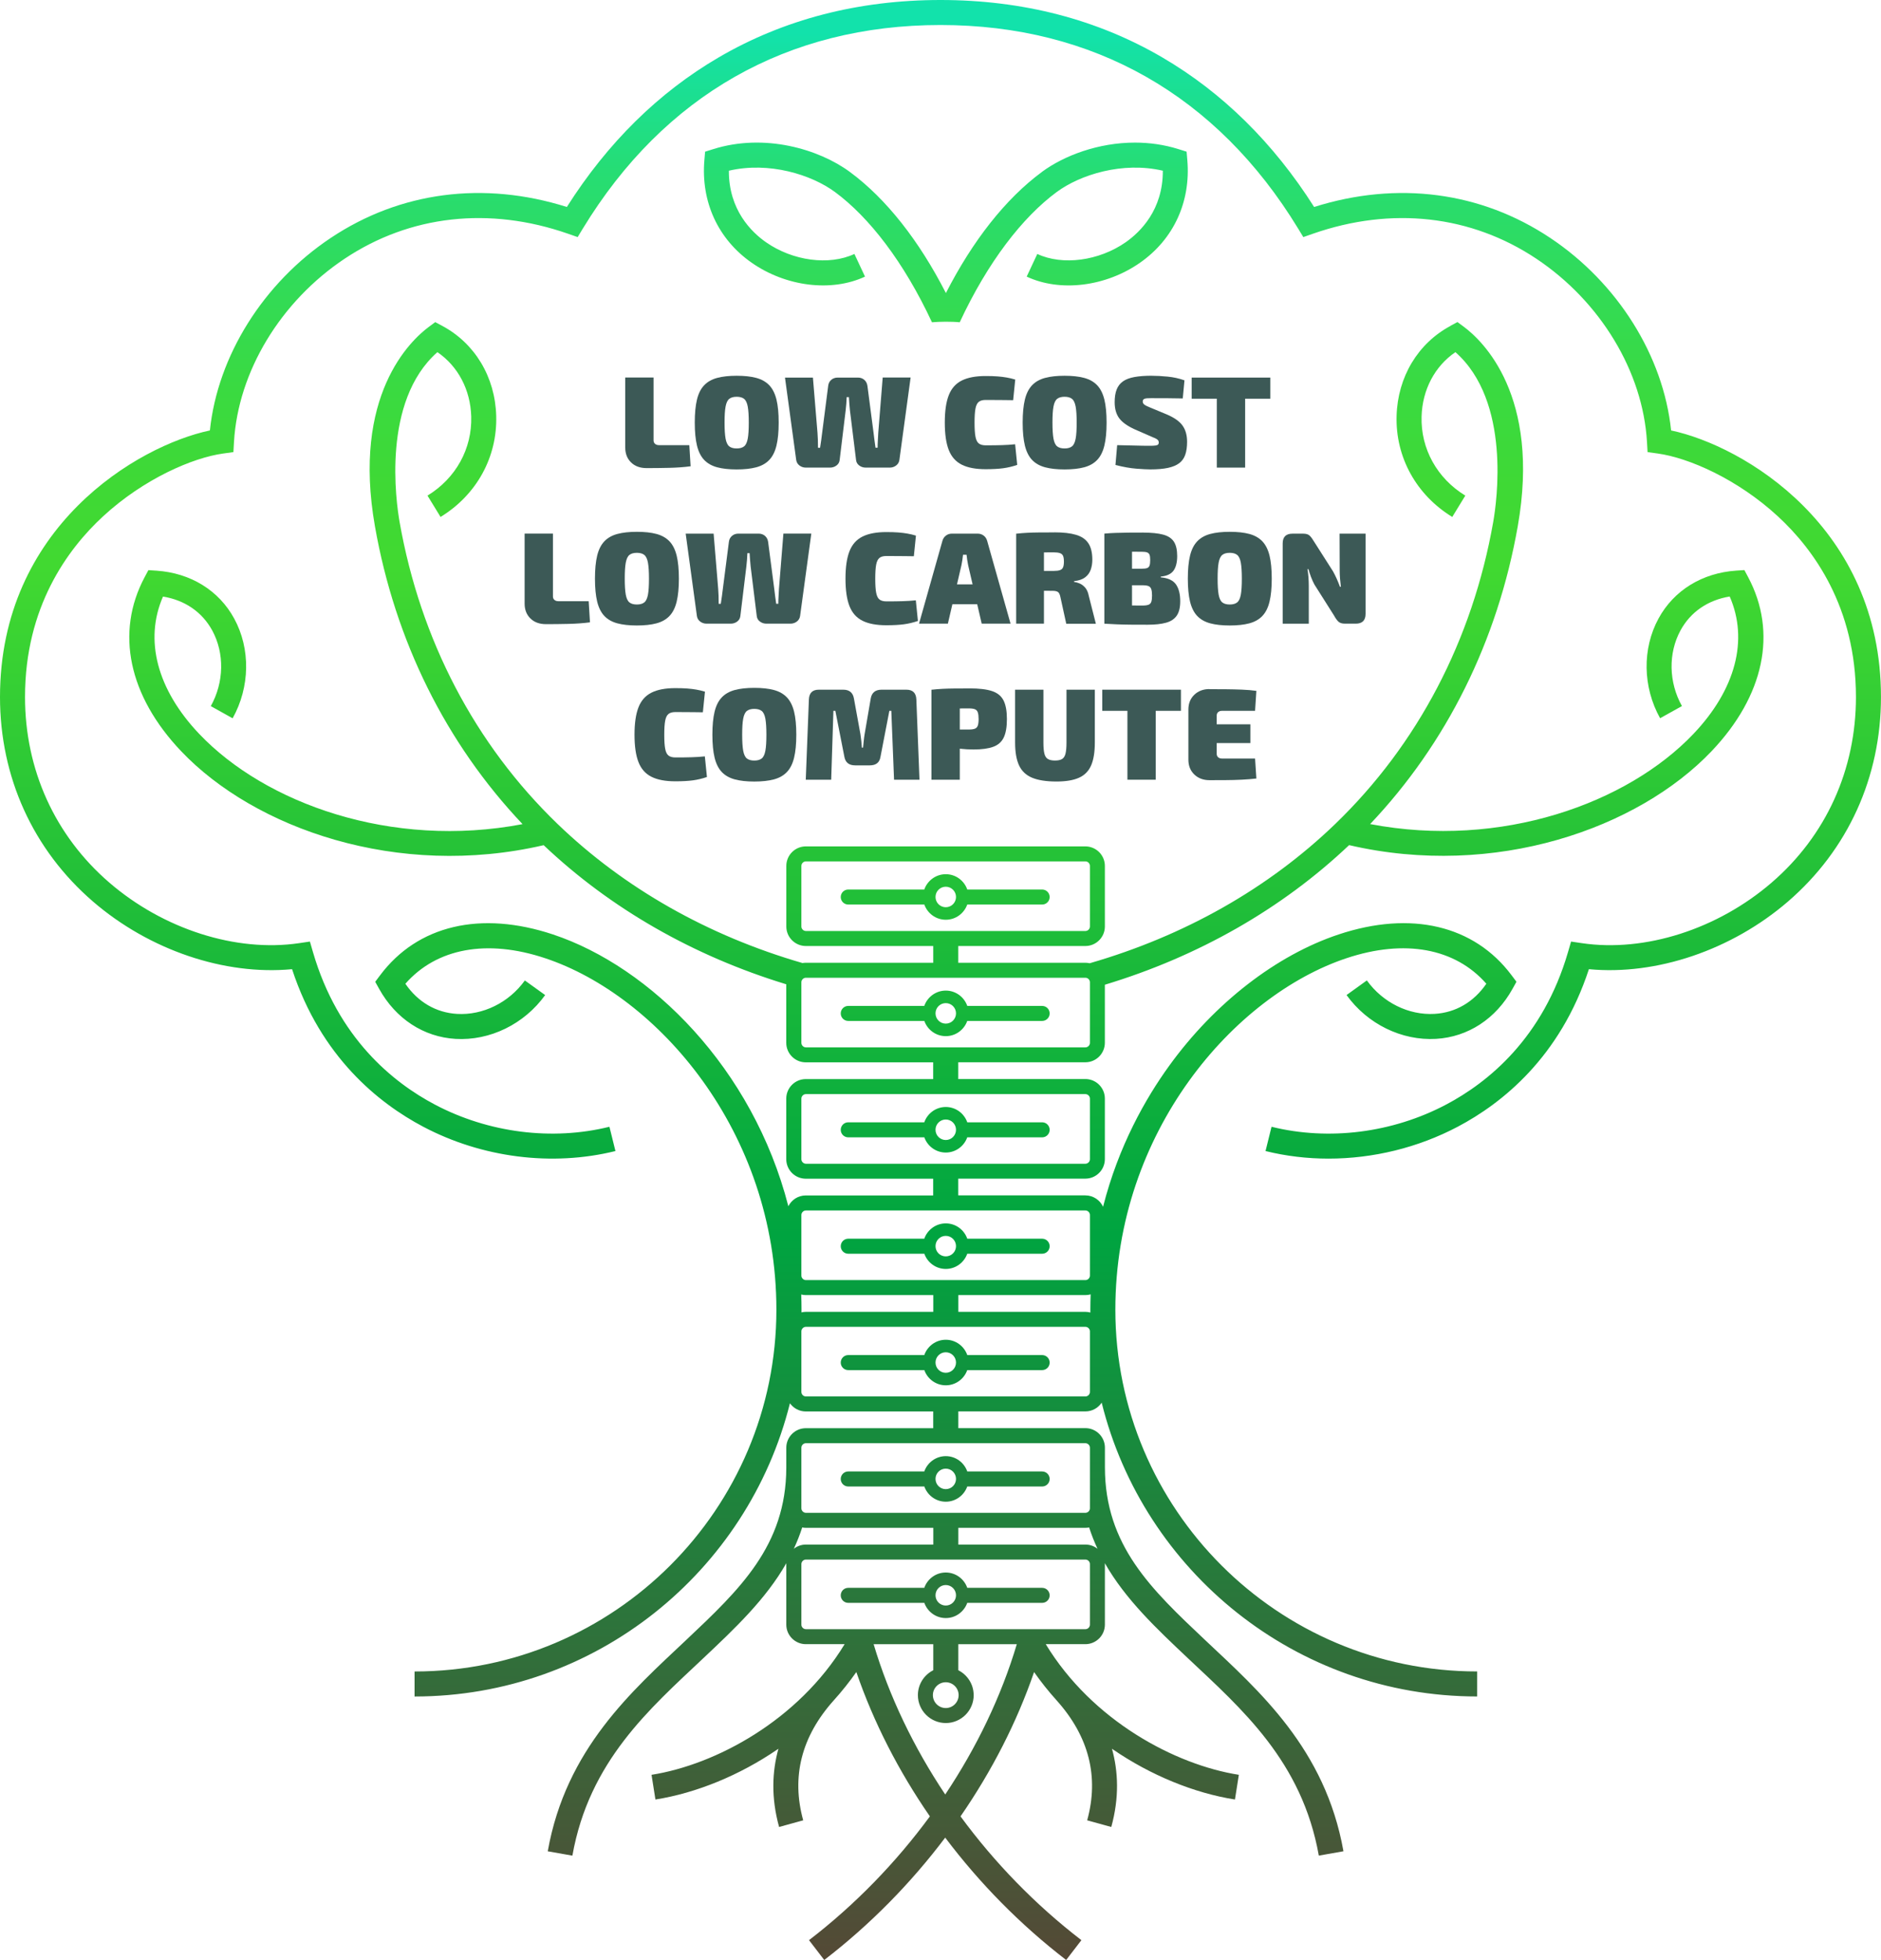 <?xml version="1.0" encoding="UTF-8"?><svg id="Layer_2" xmlns="http://www.w3.org/2000/svg" xmlns:xlink="http://www.w3.org/1999/xlink" viewBox="0 0 638.35 665.19"><defs><style>.cls-1{fill:none;}.cls-2{fill:url(#linear-gradient);}.cls-3{clip-path:url(#clippath);}.cls-4{fill:#3c5956;}</style><clipPath id="clippath"><path class="cls-1" d="m317.48,541.39c0-1.92,1.56-3.48,3.48-3.48s3.48,1.56,3.48,3.48-1.56,3.48-3.48,3.48-3.48-1.56-3.48-3.48m-3.81-2.53h-25.8c-1.41,0-2.55,1.14-2.55,2.55s1.14,2.55,2.55,2.55h25.82c1.06,3,3.92,5.16,7.28,5.16s6.22-2.16,7.28-5.16h25.42c1.41,0,2.55-1.14,2.55-2.55s-1.14-2.55-2.55-2.55h-25.41c-1.05-3.02-3.92-5.2-7.29-5.2s-6.24,2.18-7.3,5.2m3.81-36.97c0-1.92,1.56-3.48,3.48-3.48s3.48,1.56,3.48,3.48-1.56,3.48-3.48,3.48-3.48-1.56-3.48-3.48m-3.81-2.52h-25.8c-1.41,0-2.55,1.14-2.55,2.55s1.14,2.55,2.55,2.55h25.82c1.06,3,3.92,5.16,7.28,5.16s6.22-2.16,7.28-5.16h25.42c1.41,0,2.55-1.14,2.55-2.55s-1.14-2.55-2.55-2.55h-25.41c-1.05-3.02-3.92-5.2-7.29-5.2s-6.24,2.18-7.3,5.2m3.81-36.97c0-1.92,1.56-3.48,3.48-3.48s3.48,1.56,3.48,3.48-1.56,3.48-3.48,3.48-3.48-1.56-3.48-3.48m-3.81-2.53h-25.8c-1.41,0-2.55,1.14-2.55,2.55s1.14,2.55,2.55,2.55h25.82c1.06,3,3.92,5.16,7.28,5.16s6.22-2.16,7.28-5.16h25.42c1.41,0,2.55-1.14,2.55-2.55s-1.14-2.55-2.55-2.55h-25.41c-1.05-3.02-3.92-5.2-7.29-5.2s-6.24,2.18-7.3,5.2m3.81-36.97c0-1.92,1.56-3.48,3.48-3.48s3.48,1.56,3.48,3.48-1.56,3.48-3.48,3.48-3.48-1.56-3.48-3.48m-3.81-2.52h-25.8c-1.41,0-2.55,1.14-2.55,2.55s1.14,2.55,2.55,2.55h25.82c1.06,3,3.92,5.16,7.28,5.16s6.22-2.16,7.28-5.16h25.42c1.41,0,2.55-1.14,2.55-2.55s-1.14-2.55-2.55-2.55h-25.41c-1.05-3.02-3.92-5.2-7.29-5.2s-6.24,2.18-7.3,5.2m3.81-36.97c0-1.92,1.56-3.48,3.48-3.48s3.48,1.56,3.48,3.48-1.56,3.48-3.48,3.48-3.48-1.56-3.48-3.48m-3.81-2.53h-25.8c-1.41,0-2.55,1.14-2.55,2.55s1.14,2.55,2.55,2.55h25.82c1.06,3,3.92,5.16,7.28,5.16s6.22-2.16,7.28-5.16h25.42c1.41,0,2.55-1.14,2.55-2.55s-1.14-2.55-2.55-2.55h-25.41c-1.05-3.02-3.92-5.2-7.29-5.2s-6.24,2.18-7.3,5.2m3.81-36.97c0-1.92,1.56-3.48,3.48-3.48s3.48,1.56,3.48,3.48-1.56,3.48-3.48,3.48-3.48-1.56-3.48-3.48m-3.81-2.53h-25.8c-1.41,0-2.55,1.14-2.55,2.55s1.14,2.55,2.55,2.55h25.82c1.06,3,3.92,5.16,7.28,5.16s6.22-2.16,7.28-5.16h25.42c1.41,0,2.55-1.14,2.55-2.55s-1.14-2.55-2.55-2.55h-25.41c-1.05-3.02-3.92-5.2-7.29-5.2s-6.24,2.18-7.3,5.2m3.81-36.97c0-1.92,1.56-3.48,3.48-3.48s3.48,1.56,3.48,3.48-1.56,3.48-3.48,3.48-3.48-1.56-3.48-3.48m-3.81-2.53h-25.8c-1.41,0-2.55,1.14-2.55,2.55s1.14,2.55,2.55,2.55h25.82c1.06,3,3.92,5.16,7.28,5.16s6.22-2.16,7.28-5.16h25.42c1.41,0,2.55-1.14,2.55-2.55s-1.14-2.55-2.55-2.55h-25.41c-1.05-3.02-3.92-5.2-7.29-5.2s-6.24,2.18-7.3,5.2m2.92,273.4c0-2.41,1.96-4.37,4.37-4.37s4.37,1.96,4.37,4.37-1.96,4.38-4.37,4.38-4.37-1.96-4.37-4.38m13.84,0c0-3.69-2.13-6.89-5.22-8.45v-8.84h19.86c-5.28,17.68-13.57,34.97-24.29,51.01-10.72-16.04-19.02-33.32-24.3-51.01h20.24v8.84c-3.09,1.56-5.22,4.76-5.22,8.45,0,5.22,4.25,9.47,9.47,9.47s9.47-4.25,9.47-9.47m-58.48-23.92v-20.55c0-.83.71-1.54,1.54-1.54h94.85c.84,0,1.54.71,1.54,1.54v20.55c0,.83-.71,1.54-1.54,1.54h-94.85c-.83,0-1.54-.71-1.54-1.54m.28-32.98c.41.08.83.12,1.26.12h43.23v5.68h-43.23c-1.55,0-2.98.54-4.11,1.44,1.08-2.32,2.04-4.73,2.85-7.24m52.98.12h43.13c.43,0,.86-.04,1.27-.12.81,2.51,1.77,4.92,2.85,7.24-1.13-.9-2.56-1.44-4.12-1.44h-43.13v-5.68Zm-53.26-6.63v-20.55c0-.84.71-1.54,1.54-1.54h94.85c.84,0,1.54.71,1.54,1.54v20.55c0,.84-.71,1.54-1.54,1.54h-94.85c-.83,0-1.54-.71-1.54-1.54m0-39.49v-20.55c0-.84.71-1.54,1.54-1.54h94.85c.84,0,1.54.71,1.54,1.54v20.55c0,.84-.71,1.54-1.54,1.54h-94.85c-.83,0-1.54-.7-1.54-1.54m.05-27.91c0-1.73-.04-3.44-.1-5.15.51.13,1.04.2,1.59.2h43.23v5.68h-43.23c-.52,0-1.02.07-1.5.18,0-.3.01-.61.01-.91m53.21-4.95h43.13c.62,0,1.21-.09,1.78-.25-.06,1.71-.1,3.44-.1,5.2,0,.32.01.64.01.96-.54-.14-1.11-.23-1.69-.23h-43.13v-5.68Zm-53.26-6.63v-20.55c0-.83.71-1.54,1.54-1.54h94.85c.84,0,1.54.71,1.54,1.54v20.55c0,.83-.71,1.54-1.54,1.54h-94.85c-.83,0-1.54-.71-1.54-1.54m0-39.49v-20.55c0-.84.71-1.54,1.54-1.54h94.85c.84,0,1.54.71,1.54,1.54v20.55c0,.84-.71,1.54-1.54,1.54h-94.85c-.83,0-1.54-.71-1.54-1.54m0-39.49v-20.55c0-.84.71-1.54,1.54-1.54h94.85c.84,0,1.54.71,1.54,1.54v20.55c0,.84-.71,1.54-1.54,1.54h-94.85c-.83,0-1.54-.71-1.54-1.54m0-39.49v-20.55c0-.83.71-1.54,1.54-1.54h94.85c.84,0,1.54.71,1.54,1.54v20.55c0,.83-.71,1.54-1.54,1.54h-94.85c-.83,0-1.54-.71-1.54-1.54m220.32-203.83c-11.09,5.93-17.94,17.34-18.32,30.52-.41,14.01,6.66,26.85,18.89,34.33l4.43-7.24c-9.61-5.88-15.15-15.91-14.84-26.84.26-9.12,4.5-17.09,11.48-21.85,18.91,16.68,14.04,50.81,12.82,57.69-7.05,40-25.59,75.42-53.6,102.43-22.69,21.88-51.24,38.01-83.34,47.27-.47-.11-.96-.17-1.47-.17h-43.13v-5.68h43.13c3.66,0,6.63-2.98,6.63-6.63v-20.55c0-3.66-2.98-6.63-6.63-6.63h-94.85c-3.66,0-6.63,2.98-6.63,6.63v20.55c0,3.66,2.98,6.63,6.63,6.63h43.23v5.68h-43.23c-.39,0-.77.04-1.14.1-32.01-9.27-60.48-25.38-83.12-47.2-28.01-27.01-46.54-62.43-53.6-102.43-1.21-6.89-6.09-41.01,12.82-57.69,6.98,4.76,11.22,12.74,11.48,21.85.32,10.93-5.23,20.97-14.84,26.84l4.43,7.24c12.24-7.48,19.3-20.32,18.89-34.33-.38-13.18-7.23-24.59-18.32-30.52l-2.37-1.27-2.16,1.6c-6.27,4.65-26.14,23.29-18.3,67.74,6.85,38.87,24.12,73.62,50.09,101.03-44.54,8.5-87.36-7.1-109.71-30.6-14.34-15.08-18.73-31.91-12.31-46.63,7.43,1.22,13.3,5.25,16.72,11.53,4.2,7.73,4.01,17.56-.5,25.65l7.41,4.13c5.91-10.6,6.12-23.57.54-33.83-5.19-9.56-14.81-15.49-26.39-16.27l-2.74-.18-1.29,2.42c-9.97,18.73-5.44,40.25,12.41,59.03,24.95,26.24,73.5,43.39,123.02,31.89,22.69,21.51,50.81,37.59,82.33,47.21v19.86c0,3.66,2.98,6.63,6.63,6.63h43.23v5.68h-43.23c-3.66,0-6.63,2.98-6.63,6.63v20.55c0,3.66,2.98,6.63,6.63,6.63h43.23v5.68h-43.23c-2.59,0-4.83,1.49-5.92,3.66-12.05-46.87-46.79-81.21-79.84-92.22-24.59-8.18-45.99-3.14-58.71,13.85l-1.65,2.2,1.33,2.4c5.63,10.15,15.09,16.34,25.94,16.98,11.66.68,23.31-5.01,30.4-14.87l-6.89-4.96c-5.4,7.52-14.22,11.86-23.01,11.35-7.14-.42-13.28-4.02-17.54-10.23,10.59-12.07,27.7-15.25,47.44-8.67,38.04,12.66,78.47,58.77,78.47,119.27,0,67.71-55.09,122.79-122.79,122.79v8.49c61.44,0,113.14-42.42,127.39-99.51,1.2,1.68,3.17,2.78,5.39,2.78h43.23v5.68h-43.23c-3.66,0-6.63,2.98-6.63,6.63v6.83c-.08,26.44-15.82,41.29-34.04,58.48-18.29,17.26-40.73,36.82-46.91,71.64l8.36,1.48c5.69-32.06,26.19-49.8,44.38-66.95,10.8-10.19,21.26-20.06,28.23-32.31,0,.1-.02.21-.02.31v20.55c0,3.66,2.98,6.63,6.63,6.63h13.17c-15.76,25.93-43.81,40.91-65.53,44.34l1.32,8.38c13.91-2.2,28.61-8.24,41.42-17.01.11-.07.21-.15.32-.22-2.12,7.65-2.55,16.52.23,26.55l8.18-2.26c-4.09-14.78-.6-28.48,10.38-40.72h0c2.77-3.07,5.32-6.28,7.65-9.6,5.85,17.03,14.33,33.59,24.96,48.98-11.52,15.69-25.38,29.99-41.02,42.01l5.17,6.73c15.53-11.94,29.39-26.05,41.05-41.53,11.66,15.48,25.52,29.59,41.05,41.53l5.17-6.73c-15.64-12.02-29.51-26.32-41.02-42.01,10.63-15.39,19.11-31.95,24.96-48.97,2.33,3.32,4.88,6.53,7.64,9.59h0c10.98,12.24,14.46,25.95,10.38,40.72l8.18,2.26c2.77-10.02,2.35-18.9.23-26.55.11.07.22.15.33.23,12.8,8.77,27.51,14.81,41.41,17l1.32-8.38c-21.71-3.43-49.77-18.41-65.53-44.34h13.44c3.66,0,6.63-2.98,6.63-6.63v-20.55c0-.11-.01-.21-.02-.32,6.97,12.25,17.43,22.12,28.24,32.31,18.19,17.15,38.69,34.89,44.38,66.95l8.36-1.48c-6.18-34.82-28.61-54.38-46.91-71.64-18.27-17.23-34.04-32.11-34.04-58.68h0v-6.64c0-3.66-2.98-6.63-6.63-6.63h-43.13v-5.68h43.13c2.31,0,4.34-1.18,5.53-2.97,14.17,57.19,65.93,99.71,127.43,99.71v-8.49c-67.71,0-122.79-55.08-122.79-122.79,0-60.5,40.43-106.6,78.46-119.27,19.74-6.57,36.85-3.4,47.44,8.67-4.26,6.21-10.4,9.81-17.54,10.23-8.79.52-17.6-3.83-23.01-11.35l-6.89,4.96c7.09,9.85,18.73,15.55,30.39,14.87,10.86-.64,20.31-6.83,25.94-16.98l1.33-2.4-1.65-2.2c-12.72-16.98-34.12-22.03-58.71-13.85-21.14,7.04-42.08,23.27-57.47,44.54-8.1,11.19-17.22,27.29-22.46,47.87-1.05-2.27-3.35-3.86-6.02-3.86h-43.13v-5.68h43.13c3.66,0,6.63-2.98,6.63-6.63v-20.55c0-3.66-2.98-6.63-6.63-6.63h-43.13v-5.68h43.13c3.66,0,6.63-2.97,6.63-6.63v-19.69c31.74-9.6,60.07-25.74,82.89-47.38,49.52,11.5,98.07-5.66,123.02-31.89,17.86-18.78,22.38-40.29,12.41-59.03l-1.29-2.42-2.74.18c-11.58.78-21.2,6.71-26.4,16.27-5.58,10.26-5.37,23.23.54,33.83l7.41-4.13c-4.51-8.09-4.69-17.92-.5-25.65,3.41-6.28,9.29-10.31,16.71-11.53,6.42,14.71,2.03,31.55-12.31,46.63-22.35,23.5-65.17,39.1-109.71,30.6,25.97-27.41,43.23-62.16,50.09-101.03,7.84-44.45-12.03-63.09-18.3-67.74l-2.16-1.6-2.37,1.27Zm-138.7-52.22c-12.32,9.09-23.47,23.31-32.57,41.09-9.1-17.78-20.25-32-32.57-41.09-10.58-7.81-29.05-13.23-46.44-7.74l-2.71.85-.24,2.83c-1.22,14.18,4.63,26.89,16.05,34.86,11.64,8.13,27.1,10.02,38.46,4.71l-3.6-7.69c-8.57,4.01-20.91,2.38-30.01-3.98-4.87-3.4-12.65-10.93-12.59-24.27,13.66-3.18,28.01,1.33,36.02,7.24,11.57,8.54,23.36,23.72,32.9,44.2,2.39-.23,6.74-.29,9.42,0,9.54-20.48,21.33-35.66,32.9-44.2,8.01-5.91,22.36-10.42,36.03-7.24.06,13.34-7.72,20.86-12.59,24.27-9.1,6.35-21.43,7.99-30.01,3.98l-3.6,7.69c11.36,5.32,26.82,3.42,38.46-4.71,11.42-7.98,17.27-20.69,16.05-34.86l-.24-2.83-2.71-.85c-4.92-1.55-9.93-2.23-14.81-2.23-12.39,0-24.03,4.37-31.62,9.97M319.18,0c-27.82,0-53.14,6.55-75.28,19.48-20.38,11.9-37.7,28.96-51.53,50.76-28.23-8.89-56.55-5.21-80.1,10.49-22.92,15.28-38.4,40.07-41.04,65.35C46.64,151.28,0,178.86,0,236.54c0,27.19,11.2,51.83,31.53,69.39,19.15,16.53,44.72,25.15,67.59,22.98,9.76,29.82,29.42,45.49,44.48,53.45,20.01,10.57,43.79,13.58,65.26,8.27l-2.04-8.24c-19.47,4.82-41.07,2.07-59.26-7.54-14.18-7.49-32.86-22.55-41.36-51.76l-1.03-3.55-3.66.54c-21.38,3.16-46.07-4.73-64.43-20.57-18.44-15.92-28.59-38.28-28.59-62.96,0-30.48,14.39-50.15,26.46-61.29,13.84-12.78,30.47-19.93,40.81-21.35l3.45-.48.2-3.48c1.4-23.83,15.79-47.64,37.55-62.15,22.18-14.79,49.12-17.8,75.84-8.47l3.24,1.13,1.78-2.93c27.51-45.17,69.48-69.04,121.35-69.04s93.84,23.87,121.35,69.04l1.78,2.93,3.24-1.13c26.72-9.33,53.65-6.32,75.84,8.47,21.76,14.51,36.15,38.32,37.55,62.15l.2,3.48,3.45.48c10.34,1.42,26.97,8.57,40.81,21.35,12.07,11.14,26.46,30.82,26.46,61.29,0,24.69-10.15,47.05-28.59,62.96-18.36,15.85-43.04,23.73-64.43,20.57l-3.66-.54-1.03,3.55c-8.5,29.22-27.18,44.27-41.36,51.76-18.19,9.61-39.79,12.36-59.26,7.54l-2.04,8.24c6.95,1.72,14.14,2.57,21.37,2.57,15.1,0,30.36-3.69,43.89-10.84,15.06-7.95,34.72-23.62,44.48-53.45,22.87,2.17,48.43-6.45,67.59-22.98,20.33-17.55,31.53-42.19,31.53-69.39,0-57.68-46.64-85.26-71.22-90.46-2.63-25.28-18.12-50.07-41.04-65.35-23.55-15.7-51.88-19.38-80.11-10.49-13.83-21.79-31.16-38.86-51.53-50.76C372.32,6.55,346.99,0,319.18,0Z"/></clipPath><linearGradient id="linear-gradient" x1="-640.37" y1="873.67" x2="-639.37" y2="873.67" gradientTransform="translate(-580838.22 425966.2) rotate(90) scale(665.19 -665.19)" gradientUnits="userSpaceOnUse"><stop offset="0" stop-color="#12e2ab"/><stop offset=".02" stop-color="#12e2ab"/><stop offset=".04" stop-color="#18e09a"/><stop offset=".09" stop-color="#26dd74"/><stop offset=".15" stop-color="#32db57"/><stop offset=".2" stop-color="#3ada41"/><stop offset=".25" stop-color="#3fd935"/><stop offset=".29" stop-color="#41d931"/><stop offset=".63" stop-color="#00a440"/><stop offset="1" stop-color="#554836"/><stop offset="1" stop-color="#554836"/></linearGradient></defs><g id="Layer_1-2"><path class="cls-4" d="m221.8,128.14v21.34c0,.47.17.86.51,1.15.34.3.79.44,1.35.44h10.27l.44,7.17c-2.27.3-4.7.47-7.28.53-2.58.06-5.13.09-7.64.09-2.21,0-3.98-.64-5.29-1.93-1.31-1.28-1.97-2.96-1.97-5.03v-23.78h9.61Z"/><path class="cls-4" d="m250,127.52c2.63,0,4.85.24,6.66.73,1.82.49,3.28,1.32,4.41,2.5,1.12,1.18,1.93,2.8,2.44,4.85.5,2.05.75,4.66.75,7.82s-.25,5.73-.75,7.79c-.5,2.07-1.31,3.69-2.44,4.87-1.12,1.18-2.59,2.01-4.41,2.5-1.82.49-4.04.73-6.66.73s-4.8-.24-6.62-.73c-1.82-.49-3.28-1.32-4.41-2.5-1.12-1.18-1.93-2.8-2.44-4.87-.5-2.07-.75-4.66-.75-7.79s.25-5.76.75-7.82c.5-2.05,1.31-3.67,2.44-4.85,1.12-1.18,2.59-2.01,4.41-2.5,1.82-.49,4.02-.73,6.62-.73Zm0,7.13c-1.09,0-1.93.24-2.52.71-.59.47-1,1.34-1.24,2.61-.24,1.27-.35,3.08-.35,5.45s.12,4.18.35,5.45c.24,1.27.65,2.14,1.24,2.61.59.47,1.43.71,2.52.71s1.93-.24,2.52-.71c.59-.47,1-1.34,1.24-2.61.24-1.27.35-3.08.35-5.45s-.12-4.18-.35-5.45c-.24-1.27-.65-2.14-1.24-2.61-.59-.47-1.43-.71-2.52-.71Z"/><path class="cls-4" d="m309.03,128.14l-3.81,27.98c-.12.77-.49,1.39-1.11,1.86-.62.47-1.34.71-2.17.71h-8.15c-.83,0-1.56-.24-2.19-.71-.63-.47-1-1.09-1.08-1.86l-2.08-16.87c-.09-.74-.15-1.48-.2-2.24-.04-.75-.1-1.5-.15-2.24h-.75c-.03.74-.07,1.49-.13,2.26-.06.77-.13,1.52-.22,2.26l-2.04,16.83c-.09.77-.45,1.39-1.08,1.86-.63.47-1.37.71-2.19.71h-8.19c-.83,0-1.55-.24-2.17-.71-.62-.47-.99-1.09-1.11-1.86l-3.81-27.98h9.48l1.55,18.73c.06.74.1,1.53.13,2.37.03.84.04,1.75.04,2.72h.71c.12-.77.24-1.62.38-2.55.13-.93.24-1.79.33-2.59l2.04-15.85c.09-.86.44-1.54,1.04-2.06.6-.52,1.34-.77,2.19-.77h6.86c.86,0,1.58.26,2.17.77.59.52.94,1.2,1.06,2.06l2.08,15.94c.09.8.19,1.64.31,2.52.12.89.24,1.73.35,2.52h.71c0-.83.03-1.68.09-2.57.06-.89.1-1.7.13-2.44l1.51-18.82h9.48Z"/><path class="cls-4" d="m334.49,127.61c1.59,0,2.95.04,4.07.13,1.12.09,2.15.21,3.08.38.93.16,1.9.39,2.9.69l-.71,7c-1.03-.03-1.99-.04-2.88-.04s-1.83,0-2.83-.02c-1-.01-2.21-.02-3.63-.02-1,0-1.78.21-2.32.64-.55.43-.92,1.2-1.13,2.3-.21,1.11-.31,2.69-.31,4.76s.1,3.65.31,4.76c.21,1.11.58,1.88,1.13,2.3.55.43,1.32.64,2.32.64,2.21,0,4.07-.02,5.56-.07,1.49-.04,2.97-.14,4.45-.29l.71,7c-1.54.53-3.11.91-4.72,1.13-1.61.22-3.61.33-6,.33-3.37,0-6.07-.51-8.1-1.53s-3.51-2.68-4.41-4.98c-.9-2.3-1.35-5.4-1.35-9.3s.45-7,1.35-9.3c.9-2.3,2.37-3.96,4.41-4.98,2.04-1.02,4.74-1.53,8.1-1.53Z"/><path class="cls-4" d="m361.28,127.52c2.63,0,4.85.24,6.66.73,1.82.49,3.28,1.32,4.41,2.5,1.12,1.18,1.93,2.8,2.44,4.85.5,2.05.75,4.66.75,7.82s-.25,5.73-.75,7.79c-.5,2.07-1.31,3.69-2.44,4.87-1.12,1.18-2.59,2.01-4.41,2.5-1.82.49-4.04.73-6.66.73s-4.8-.24-6.62-.73c-1.82-.49-3.28-1.32-4.41-2.5-1.12-1.18-1.93-2.8-2.44-4.87-.5-2.07-.75-4.66-.75-7.79s.25-5.76.75-7.82c.5-2.05,1.31-3.67,2.44-4.85,1.12-1.18,2.59-2.01,4.41-2.5,1.82-.49,4.02-.73,6.62-.73Zm0,7.13c-1.09,0-1.93.24-2.52.71-.59.47-1,1.34-1.24,2.61-.24,1.27-.35,3.08-.35,5.45s.12,4.18.35,5.45c.24,1.27.65,2.14,1.24,2.61.59.47,1.43.71,2.52.71s1.93-.24,2.52-.71c.59-.47,1-1.34,1.24-2.61.24-1.27.35-3.08.35-5.45s-.12-4.18-.35-5.45c-.24-1.27-.65-2.14-1.24-2.61-.59-.47-1.43-.71-2.52-.71Z"/><path class="cls-4" d="m390.86,127.52c1.59,0,3.39.1,5.38.29,1.99.19,3.9.61,5.73,1.26l-.58,6.15c-1.33-.03-2.97-.05-4.94-.07-1.96-.01-3.9-.02-5.82-.02-.56,0-1.03.02-1.39.04-.37.03-.66.09-.86.18-.21.09-.35.21-.44.35-.09.15-.13.34-.13.58,0,.41.18.76.55,1.04.37.28,1.07.63,2.1,1.04l5.54,2.3c2.54,1.09,4.32,2.35,5.33,3.79,1.02,1.43,1.53,3.27,1.53,5.51,0,1.71-.21,3.17-.62,4.36-.41,1.2-1.1,2.16-2.06,2.88-.96.72-2.24,1.25-3.83,1.59-1.59.34-3.59.51-5.98.51-1.03,0-2.6-.08-4.69-.24-2.1-.16-4.47-.58-7.13-1.26l.58-6.73c1.77.03,3.39.07,4.87.11,1.48.04,2.75.07,3.83.09,1.08.02,1.88.02,2.41.02.83,0,1.45-.03,1.88-.09.43-.06.72-.17.89-.33.16-.16.24-.38.24-.64,0-.29-.06-.54-.18-.73-.12-.19-.33-.38-.62-.55s-.72-.37-1.28-.58l-6.07-2.66c-2.48-1.12-4.24-2.38-5.27-3.76-1.03-1.39-1.55-3.2-1.55-5.45,0-1.74.23-3.19.69-4.34.46-1.15,1.17-2.07,2.15-2.75.97-.68,2.27-1.17,3.88-1.46,1.61-.29,3.56-.44,5.87-.44Z"/><path class="cls-4" d="m431.11,128.14v7.17h-26.7v-7.17h26.7Zm-8.55,0v30.55h-9.61v-30.55h9.61Z"/><path class="cls-4" d="m187.65,181.1v21.34c0,.47.17.86.51,1.15.34.3.79.44,1.35.44h10.27l.44,7.17c-2.27.3-4.7.47-7.28.53-2.58.06-5.13.09-7.64.09-2.21,0-3.98-.64-5.29-1.93-1.31-1.28-1.97-2.96-1.97-5.03v-23.78h9.61Z"/><path class="cls-4" d="m216.13,180.48c2.63,0,4.85.24,6.66.73,1.82.49,3.28,1.32,4.41,2.5,1.12,1.18,1.93,2.8,2.44,4.85.5,2.05.75,4.66.75,7.82s-.25,5.73-.75,7.79c-.5,2.07-1.31,3.69-2.44,4.87-1.12,1.18-2.59,2.01-4.41,2.5-1.82.49-4.04.73-6.66.73s-4.8-.24-6.62-.73c-1.82-.49-3.28-1.32-4.41-2.5-1.12-1.18-1.93-2.8-2.44-4.87-.5-2.07-.75-4.66-.75-7.79s.25-5.76.75-7.82c.5-2.05,1.31-3.67,2.44-4.85,1.12-1.18,2.59-2.01,4.41-2.5,1.82-.49,4.02-.73,6.62-.73Zm0,7.13c-1.09,0-1.93.24-2.52.71-.59.47-1,1.34-1.24,2.61-.24,1.27-.35,3.08-.35,5.45s.12,4.18.35,5.45c.24,1.27.65,2.14,1.24,2.61.59.47,1.43.71,2.52.71s1.93-.24,2.52-.71c.59-.47,1-1.34,1.24-2.61.24-1.27.35-3.08.35-5.45s-.12-4.18-.35-5.45c-.24-1.27-.65-2.14-1.24-2.61-.59-.47-1.43-.71-2.52-.71Z"/><path class="cls-4" d="m275.33,181.1l-3.81,27.98c-.12.77-.49,1.39-1.11,1.86-.62.47-1.34.71-2.17.71h-8.15c-.83,0-1.56-.24-2.19-.71-.63-.47-1-1.09-1.08-1.86l-2.08-16.87c-.09-.74-.15-1.48-.2-2.24-.04-.75-.1-1.5-.15-2.24h-.75c-.03.74-.07,1.49-.13,2.26-.06.77-.13,1.52-.22,2.26l-2.04,16.83c-.09.77-.45,1.39-1.08,1.86-.63.47-1.37.71-2.19.71h-8.19c-.83,0-1.55-.24-2.17-.71-.62-.47-.99-1.09-1.11-1.86l-3.81-27.98h9.48l1.55,18.73c.06.74.1,1.53.13,2.37.03.84.04,1.75.04,2.72h.71c.12-.77.24-1.62.38-2.55.13-.93.24-1.79.33-2.59l2.04-15.85c.09-.86.44-1.54,1.04-2.06.6-.52,1.34-.77,2.19-.77h6.86c.86,0,1.58.26,2.17.77.59.52.94,1.2,1.06,2.06l2.08,15.94c.09.8.19,1.64.31,2.52.12.89.24,1.73.35,2.52h.71c0-.83.03-1.68.09-2.57.06-.89.1-1.7.13-2.44l1.51-18.82h9.48Z"/><path class="cls-4" d="m300.79,180.57c1.59,0,2.95.04,4.07.13,1.12.09,2.15.21,3.08.38.93.16,1.9.39,2.9.69l-.71,7c-1.03-.03-1.99-.04-2.88-.04s-1.83,0-2.83-.02c-1-.01-2.21-.02-3.63-.02-1,0-1.78.21-2.32.64-.55.43-.92,1.2-1.13,2.3-.21,1.11-.31,2.69-.31,4.76s.1,3.65.31,4.76c.21,1.11.58,1.88,1.13,2.3.55.43,1.32.64,2.32.64,2.21,0,4.07-.02,5.56-.07,1.49-.04,2.97-.14,4.45-.29l.71,7c-1.54.53-3.11.91-4.72,1.13-1.61.22-3.61.33-6,.33-3.37,0-6.07-.51-8.1-1.53-2.04-1.02-3.51-2.68-4.41-4.98-.9-2.3-1.35-5.4-1.35-9.3s.45-7,1.35-9.3c.9-2.3,2.37-3.96,4.41-4.98,2.04-1.02,4.74-1.53,8.1-1.53Z"/><path class="cls-4" d="m331.78,181.1c.77,0,1.45.22,2.04.66s.99,1.05,1.2,1.82l7.93,28.07h-9.79l-4.61-19.88c-.12-.56-.22-1.14-.31-1.75-.09-.6-.16-1.19-.22-1.75h-1.2c-.06.56-.13,1.14-.22,1.75-.09.61-.19,1.19-.31,1.75l-4.61,19.88h-9.79l7.93-28.07c.21-.77.61-1.37,1.2-1.82s1.27-.66,2.04-.66h8.72Zm3.76,17.22v6.73h-16.25v-6.73h16.25Z"/><path class="cls-4" d="m357.82,180.66c3.01,0,5.46.28,7.35.84,1.89.56,3.28,1.51,4.18,2.86.9,1.34,1.35,3.21,1.35,5.6,0,1.21-.18,2.34-.55,3.39-.37,1.05-1,1.91-1.9,2.59-.9.68-2.15,1.11-3.74,1.28v.27c.56.06,1.18.23,1.86.51.68.28,1.31.75,1.9,1.42.59.66,1,1.62,1.24,2.86l2.39,9.39h-10.05l-1.99-9.08c-.18-.86-.45-1.42-.82-1.68s-.97-.4-1.79-.4c-2.21-.03-4.02-.04-5.42-.04s-2.59-.01-3.56-.04c-.97-.03-1.95-.07-2.92-.13l.13-6.55h12.13c.91,0,1.62-.09,2.12-.27s.85-.49,1.04-.95c.19-.46.29-1.1.29-1.93s-.1-1.51-.29-1.95c-.19-.44-.54-.75-1.04-.93s-1.21-.27-2.12-.27c-3.07,0-5.65.02-7.75.04-2.1.03-3.53.09-4.3.18l-.71-6.55c1.36-.15,2.63-.25,3.83-.31,1.2-.06,2.51-.1,3.94-.11,1.43-.01,3.17-.02,5.2-.02Zm-3.54.44v30.55h-9.43v-30.55h9.43Z"/><path class="cls-4" d="m387.98,180.75c2.83,0,5.09.23,6.78.69,1.68.46,2.89,1.26,3.63,2.41.74,1.15,1.11,2.78,1.11,4.87s-.43,3.85-1.28,4.98c-.86,1.14-2.29,1.79-4.29,1.97v.27c2.45.21,4.16,1,5.14,2.37.97,1.37,1.46,3.28,1.46,5.73,0,2.1-.39,3.72-1.17,4.87-.78,1.15-1.99,1.96-3.61,2.41-1.62.46-3.72.69-6.29.69-2.18,0-4.11,0-5.78-.02-1.67-.02-3.2-.05-4.61-.11s-2.83-.13-4.27-.22l.71-6.29c.77.03,2.26.06,4.47.09,2.21.03,4.8.04,7.75.04.89,0,1.56-.09,2.04-.27.47-.18.79-.52.95-1.02.16-.5.24-1.21.24-2.13s-.09-1.67-.27-2.17c-.18-.5-.5-.84-.95-1.02-.46-.18-1.14-.27-2.06-.27h-12.22v-5.62h12.13c.74,0,1.31-.07,1.71-.22.4-.15.67-.44.82-.86.15-.43.22-1.04.22-1.84s-.07-1.4-.22-1.79c-.15-.4-.43-.67-.84-.82-.41-.15-1-.22-1.77-.22-1.86,0-3.48,0-4.87-.02-1.39-.01-2.64-.01-3.76,0-1.12.02-2.24.07-3.37.15l-.71-6.29c1.33-.12,2.63-.2,3.9-.24,1.27-.04,2.65-.07,4.14-.09,1.49-.01,3.21-.02,5.16-.02Zm-3.81.35v30.55h-9.39v-30.55h9.39Z"/><path class="cls-4" d="m417.33,180.48c2.63,0,4.85.24,6.66.73,1.82.49,3.28,1.32,4.41,2.5,1.12,1.18,1.93,2.8,2.44,4.85.5,2.05.75,4.66.75,7.82s-.25,5.73-.75,7.79c-.5,2.07-1.31,3.69-2.44,4.87-1.12,1.18-2.59,2.01-4.41,2.5-1.82.49-4.04.73-6.66.73s-4.8-.24-6.62-.73c-1.82-.49-3.28-1.32-4.41-2.5-1.12-1.18-1.93-2.8-2.44-4.87-.5-2.07-.75-4.66-.75-7.79s.25-5.76.75-7.82c.5-2.05,1.31-3.67,2.44-4.85,1.12-1.18,2.59-2.01,4.41-2.5,1.82-.49,4.02-.73,6.62-.73Zm0,7.13c-1.09,0-1.93.24-2.52.71-.59.47-1,1.34-1.24,2.61-.24,1.27-.35,3.08-.35,5.45s.12,4.18.35,5.45c.24,1.27.65,2.14,1.24,2.61.59.47,1.43.71,2.52.71s1.93-.24,2.52-.71c.59-.47,1-1.34,1.24-2.61.24-1.27.35-3.08.35-5.45s-.12-4.18-.35-5.45c-.24-1.27-.65-2.14-1.24-2.61-.59-.47-1.43-.71-2.52-.71Z"/><path class="cls-4" d="m463.43,181.1v27.23c0,2.21-1.11,3.32-3.32,3.32h-3.68c-1,0-1.75-.24-2.24-.71-.49-.47-.98-1.17-1.48-2.08l-6.64-10.49c-.41-.77-.79-1.6-1.13-2.5-.34-.9-.64-1.81-.91-2.72h-.31c.15.92.26,1.85.33,2.81.07.96.11,1.88.11,2.77v12.93h-8.86v-27.23c0-2.21,1.11-3.32,3.32-3.32h3.67c1,0,1.74.24,2.21.71.47.47.97,1.17,1.51,2.08l6.38,10.01c.41.74.82,1.55,1.22,2.44.4.89.78,1.82,1.13,2.79h.31c-.12-.94-.21-1.87-.29-2.79-.07-.92-.11-1.83-.11-2.75l-.04-12.49h8.81Z"/><path class="cls-4" d="m229.19,233.53c1.59,0,2.95.04,4.07.13,1.12.09,2.15.21,3.08.38.93.16,1.9.39,2.9.69l-.71,7c-1.03-.03-1.99-.04-2.88-.04s-1.83,0-2.83-.02c-1-.01-2.21-.02-3.63-.02-1,0-1.78.21-2.32.64-.55.43-.92,1.2-1.13,2.3-.21,1.11-.31,2.69-.31,4.76s.1,3.65.31,4.76c.21,1.11.58,1.88,1.13,2.3.55.43,1.32.64,2.32.64,2.21,0,4.07-.02,5.56-.07,1.49-.04,2.97-.14,4.45-.29l.71,7c-1.54.53-3.11.91-4.72,1.13-1.61.22-3.61.33-6,.33-3.37,0-6.07-.51-8.1-1.53-2.04-1.02-3.51-2.68-4.41-4.98-.9-2.3-1.35-5.4-1.35-9.3s.45-7,1.35-9.3c.9-2.3,2.37-3.96,4.41-4.98,2.04-1.02,4.74-1.53,8.1-1.53Z"/><path class="cls-4" d="m255.98,233.44c2.63,0,4.85.24,6.66.73,1.82.49,3.28,1.32,4.41,2.5,1.12,1.18,1.93,2.8,2.44,4.85.5,2.05.75,4.66.75,7.82s-.25,5.73-.75,7.79c-.5,2.07-1.31,3.69-2.44,4.87-1.12,1.18-2.59,2.01-4.41,2.5-1.82.49-4.04.73-6.66.73s-4.8-.24-6.62-.73c-1.82-.49-3.28-1.32-4.41-2.5-1.12-1.18-1.93-2.8-2.44-4.87-.5-2.07-.75-4.66-.75-7.79s.25-5.76.75-7.82c.5-2.05,1.31-3.67,2.44-4.85,1.12-1.18,2.59-2.01,4.41-2.5,1.82-.49,4.02-.73,6.62-.73Zm0,7.13c-1.09,0-1.93.24-2.52.71-.59.47-1,1.34-1.24,2.61-.24,1.27-.35,3.08-.35,5.45s.12,4.18.35,5.45c.24,1.27.65,2.14,1.24,2.61.59.47,1.43.71,2.52.71s1.93-.24,2.52-.71c.59-.47,1-1.34,1.24-2.61.24-1.27.35-3.08.35-5.45s-.12-4.18-.35-5.45c-.24-1.27-.65-2.14-1.24-2.61-.59-.47-1.43-.71-2.52-.71Z"/><path class="cls-4" d="m307.61,234.06c2.15,0,3.28,1.11,3.37,3.32l1.06,27.23h-8.63l-.93-23.38h-.66l-3.01,15.59c-.3,1.95-1.51,2.92-3.63,2.92h-4.96c-2.1,0-3.32-.97-3.67-2.92l-3.06-15.59h-.66l-.75,23.38h-8.63l1.06-27.23c.09-2.21,1.21-3.32,3.37-3.32h8.28c2.07,0,3.28.99,3.63,2.97l2.21,12.13c.12.74.21,1.49.29,2.26s.14,1.54.2,2.3h.4c.09-.77.17-1.53.24-2.3s.17-1.52.29-2.26l2.08-12.13c.35-1.98,1.58-2.97,3.68-2.97h8.46Z"/><path class="cls-4" d="m329.04,233.62c3.25,0,5.79.3,7.62.91,1.83.61,3.13,1.66,3.9,3.17.77,1.51,1.15,3.62,1.15,6.33s-.36,4.78-1.08,6.27c-.72,1.49-1.91,2.54-3.56,3.14-1.65.61-3.88.91-6.69.91-1.48,0-2.95-.08-4.43-.24-1.48-.16-2.86-.37-4.14-.62-1.28-.25-2.38-.52-3.3-.8-.92-.28-1.55-.54-1.9-.77l.13-4.34h12.09c.88,0,1.56-.1,2.04-.29.47-.19.8-.55.97-1.06.18-.52.27-1.25.27-2.19s-.09-1.73-.27-2.26c-.18-.53-.5-.89-.97-1.08-.47-.19-1.15-.29-2.04-.29-3.01,0-5.58.02-7.71.04-2.13.03-3.57.09-4.34.18l-.66-6.55c1.36-.15,2.63-.25,3.83-.31,1.19-.06,2.5-.1,3.92-.11,1.42-.01,3.14-.02,5.18-.02Zm-3.32.44v30.55h-9.61v-30.55h9.61Z"/><path class="cls-4" d="m371.55,234.06v17.93c0,3.25-.42,5.84-1.26,7.77-.84,1.93-2.21,3.33-4.12,4.18-1.9.86-4.45,1.28-7.64,1.28-3.45,0-6.21-.43-8.26-1.28s-3.53-2.25-4.43-4.18c-.9-1.93-1.35-4.52-1.35-7.77v-17.93h9.61v17.93c0,1.62.11,2.88.33,3.76.22.89.62,1.5,1.2,1.84.58.34,1.38.51,2.41.51s1.83-.17,2.39-.51c.56-.34.95-.95,1.17-1.84.22-.89.33-2.14.33-3.76v-17.93h9.61Z"/><path class="cls-4" d="m400.77,234.06v7.17h-26.7v-7.17h26.7Zm-8.55,0v30.55h-9.61v-30.55h9.61Z"/><path class="cls-4" d="m410.47,233.89c1.77,0,3.59,0,5.47.02,1.87.02,3.71.06,5.51.13,1.8.07,3.44.21,4.92.42l-.44,6.77h-11.2c-.56,0-1,.15-1.33.44-.33.3-.49.68-.49,1.15v13.02c0,.47.16.86.49,1.15.33.3.77.44,1.33.44h11.2l.44,6.77c-1.48.18-3.12.31-4.92.4-1.8.09-3.64.14-5.51.15-1.88.01-3.7.02-5.47.02-2.1,0-3.82-.64-5.16-1.93-1.34-1.28-2.01-2.96-2.01-5.03v-17c0-2.07.67-3.74,2.01-5.03,1.34-1.28,3.06-1.93,5.16-1.93Zm-6.38,11.91h20.24v6.38h-20.24v-6.38Z"/><g class="cls-3"><rect class="cls-2" x="0" width="638.35" height="665.19"/></g></g></svg>
